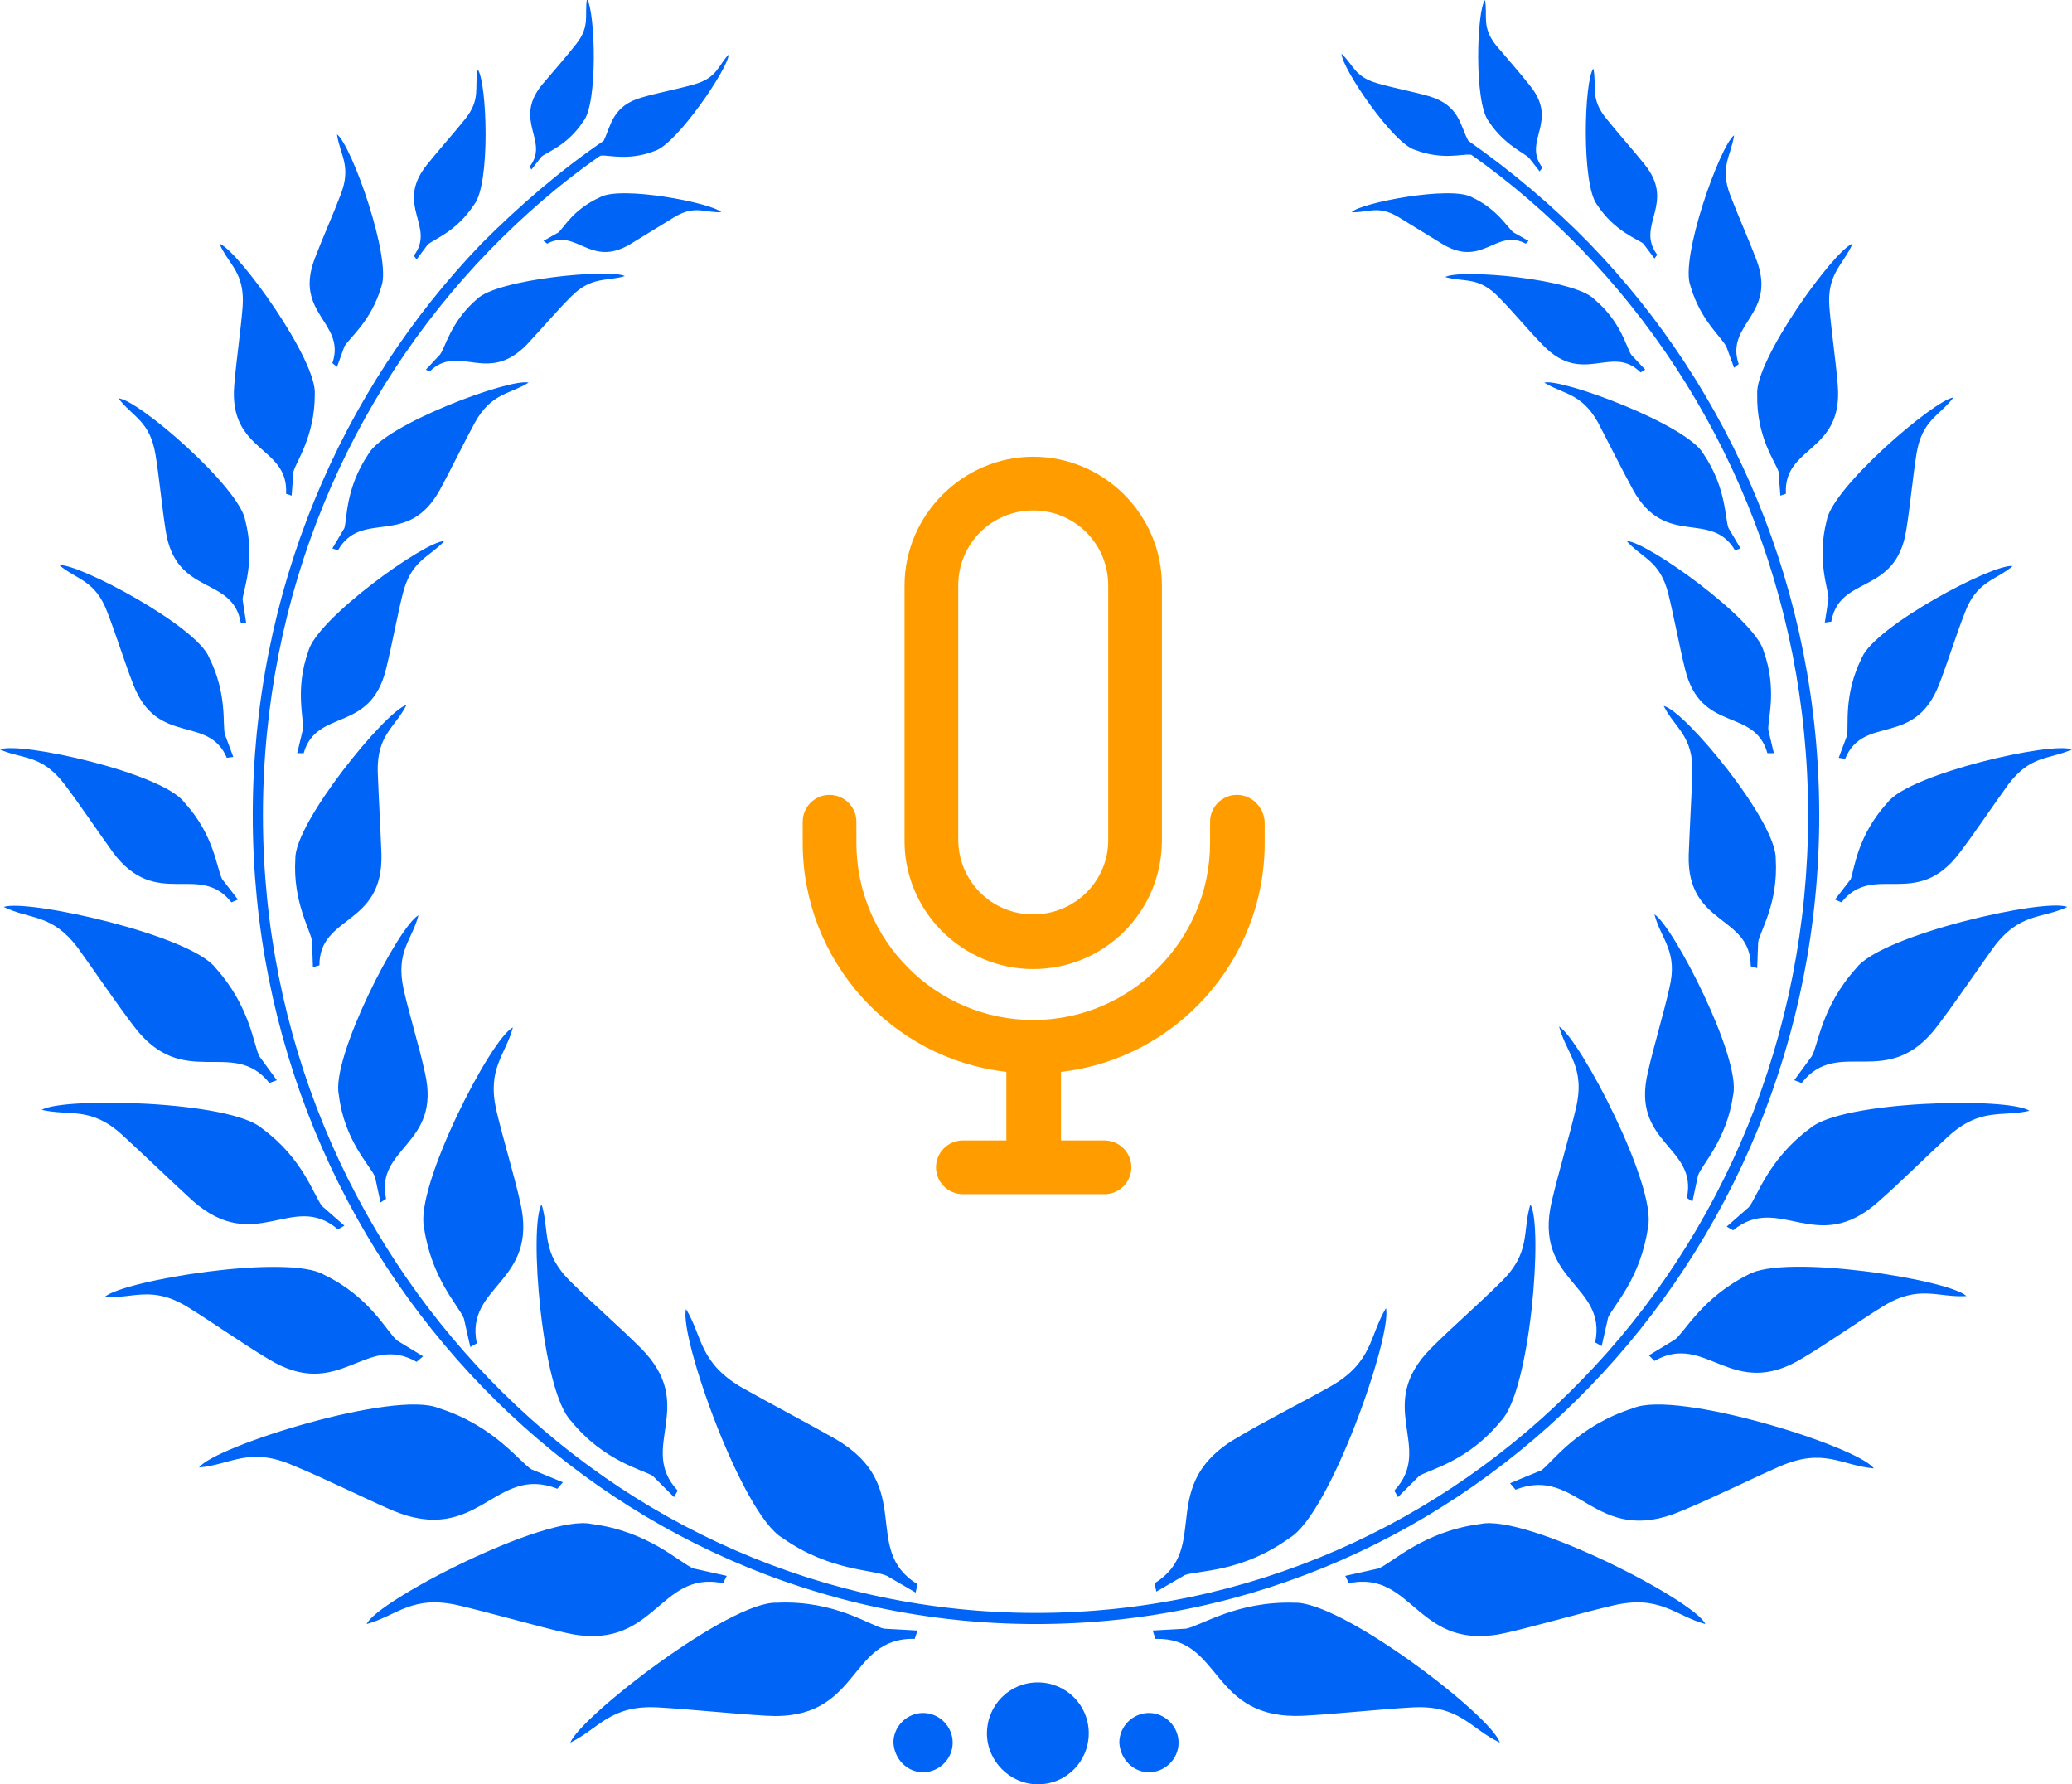 <svg width="338" height="291" viewBox="0 0 338 291" fill="none" xmlns="http://www.w3.org/2000/svg">
<g clip-path="url(#clip0_570_4446)">
<path fill-rule="evenodd" clip-rule="evenodd" d="M210.382 250.81C202.679 256.4 195.581 256.098 193.315 256.854L188.634 259.573L188.332 258.213C197.695 252.472 188.483 242.198 201.773 234.492C206.304 231.773 212.647 228.6 217.178 226.031C223.974 222.103 223.37 217.872 226.088 213.34C227.146 217.721 217.027 246.882 210.382 250.81ZM239.53 22.966C238.171 20.548 238.171 17.224 233.187 15.713C230.619 14.958 227.297 14.354 224.729 13.598C220.954 12.54 220.802 10.576 218.839 8.763C218.839 11.03 227.297 23.57 230.921 24.477C235.301 26.139 238.624 25.081 239.681 25.232H239.983C246.477 29.765 252.518 35.053 257.955 40.643C280.912 64.364 294.957 97 294.957 132.959C294.957 168.919 280.912 201.554 258.106 224.973C235.301 248.544 203.736 263.048 169 263.048C134.264 263.048 102.699 248.544 79.894 224.973C57.089 201.403 42.892 168.919 42.892 132.959C42.892 97 56.937 64.516 79.743 40.945C85.331 35.204 91.221 30.067 97.715 25.534L98.017 25.383C99.225 25.232 102.548 26.29 106.777 24.628C110.401 23.57 118.859 11.03 118.859 8.914C117.197 10.576 117.046 12.692 113.271 13.749C110.703 14.505 107.381 15.109 104.813 15.864C99.829 17.224 99.678 20.548 98.47 22.966C91.372 27.801 84.727 33.542 78.534 39.737C55.578 63.609 41.231 96.547 41.231 132.959C41.231 169.372 55.578 202.31 78.685 226.182C101.793 250.054 133.66 264.861 169 264.861C204.34 264.861 236.207 250.054 259.315 226.182C282.422 202.31 296.769 169.372 296.769 132.959C296.769 96.547 282.422 63.609 259.315 39.737C253.273 33.542 246.628 27.952 239.53 22.966ZM187.425 289.036C189.993 289.036 192.258 286.921 192.258 284.201C192.258 281.632 190.144 279.366 187.425 279.366C184.858 279.366 182.592 281.481 182.592 284.201C182.744 286.921 184.858 289.036 187.425 289.036ZM150.575 289.036C153.142 289.036 155.408 286.921 155.408 284.201C155.408 281.632 153.293 279.366 150.575 279.366C148.007 279.366 145.742 281.481 145.742 284.201C145.893 286.921 148.007 289.036 150.575 289.036ZM169.302 291C173.984 291 177.609 287.223 177.609 282.69C177.609 278.006 173.833 274.38 169.302 274.38C164.62 274.38 160.996 278.157 160.996 282.69C160.996 287.223 164.771 291 169.302 291ZM97.866 32.182C101.189 30.218 116.14 33.089 117.651 34.6C115.083 34.751 113.422 33.391 110.099 35.355C107.834 36.715 104.964 38.528 102.699 39.888C96.205 43.665 94.09 37.168 89.257 39.737L88.653 39.283L91.07 37.924C91.976 37.168 93.486 34.146 97.866 32.182ZM95.147 19.793C92.58 23.721 89.257 24.779 88.351 25.534L86.69 27.649L86.388 27.196C89.71 22.966 83.669 19.793 88.351 13.9C90.013 11.936 92.278 9.368 93.939 7.252C96.356 4.231 95.299 2.417 95.752 -0.151C97.111 1.813 97.564 16.922 95.147 19.793ZM77.326 33.391C74.457 37.773 70.832 38.981 69.775 39.888L67.963 42.305L67.509 41.701C71.134 36.866 64.338 33.542 69.624 26.894C71.436 24.628 74.004 21.757 75.816 19.491C78.534 16.167 77.326 14.203 77.93 11.332C79.441 13.296 80.045 30.067 77.326 33.391ZM77.779 48.802C81.102 45.478 99.527 43.816 101.944 45.025C98.923 45.931 96.507 45.025 93.184 48.349C90.919 50.615 88.2 53.788 85.935 56.206C79.441 62.853 74.91 55.903 70.077 60.587L69.473 60.285L71.738 57.868C72.644 56.81 73.4 52.579 77.779 48.802ZM62.223 46.687C60.562 52.428 56.937 55.148 56.182 56.508L54.974 59.832L54.219 59.227C56.484 52.579 47.876 51.22 51.349 42.154C52.558 38.981 54.37 34.902 55.578 31.729C57.391 27.045 55.427 25.232 54.974 21.908C57.391 23.721 63.885 42.154 62.223 46.687ZM51.349 64.364C51.349 71.163 48.329 75.243 47.876 76.905L47.574 80.833L46.668 80.531C47.121 72.674 37.304 73.883 38.21 62.853C38.512 59.076 39.267 53.939 39.569 50.162C40.022 44.42 37.304 43.212 35.794 39.737C38.814 40.794 51.803 58.774 51.349 64.364ZM60.109 74.034C62.828 69.199 83.216 61.645 86.237 62.4C83.065 64.364 80.196 64.062 77.477 68.897C75.665 72.221 73.55 76.603 71.738 79.927C66.452 89.445 59.052 82.949 55.125 89.748L54.219 89.445L56.182 86.121C56.635 84.611 56.333 79.625 60.109 74.034ZM40.022 84.913C41.684 91.41 39.72 96.093 39.569 97.755L40.173 101.684L39.267 101.533C37.908 93.827 28.695 97.302 27.034 86.575C26.43 82.797 25.977 77.811 25.373 74.185C24.466 68.595 21.597 67.991 19.331 64.969C22.503 65.12 39.116 79.474 40.022 84.913ZM50.292 106.216C51.651 100.928 69.322 88.237 72.493 88.237C69.926 90.956 67.056 91.41 65.697 96.849C64.791 100.475 63.885 105.461 62.979 109.087C60.411 119.664 51.651 115.433 49.537 122.836H48.48L49.386 119.059C49.688 117.397 48.027 112.562 50.292 106.216ZM34.132 107.274C32.169 102.137 12.837 91.863 9.666 92.165C12.535 94.582 15.556 94.582 17.519 99.871C18.878 103.346 20.389 108.181 21.748 111.656C25.675 121.779 33.981 116.491 37.002 123.592L38.059 123.441L36.7 119.815C36.247 118.304 37.153 113.318 34.132 107.274ZM30.055 130.844C35.038 136.283 35.34 141.723 36.247 143.385L38.814 146.709L37.757 147.162C32.471 140.514 25.524 148.522 18.425 139.003C16.009 135.679 12.988 131.146 10.572 127.973C6.796 122.987 3.776 123.894 0 122.232C3.172 120.872 26.43 126.009 30.055 130.844ZM48.178 140.061C48.027 134.168 62.979 115.886 66.301 114.98C64.489 118.606 61.468 119.815 61.619 125.858C61.77 129.938 62.072 135.226 62.223 139.305C62.526 151.09 52.105 149.126 52.105 157.436L51.047 157.738L50.896 153.508C50.745 151.846 47.725 147.162 48.178 140.061ZM35.19 157.889C40.778 164.084 41.382 170.43 42.288 172.243L45.157 176.171L43.949 176.625C37.908 169.07 29.904 178.135 21.748 167.257C18.878 163.48 15.405 158.343 12.686 154.565C8.458 148.975 4.984 150.033 0.604 147.917C4.38 146.558 31.112 152.45 35.19 157.889ZM55.276 178.589C53.917 172.545 65.093 150.939 68.264 149.277C67.207 153.357 64.489 155.17 65.848 161.364C66.754 165.444 68.416 170.732 69.322 174.963C72.04 186.748 61.166 187.05 62.979 195.511L62.072 196.115L61.166 191.885C60.26 189.921 56.182 185.992 55.276 178.589ZM42.741 184.028C49.537 189.014 51.198 195.058 52.558 196.72L56.182 199.893L55.125 200.497C47.725 194.151 41.684 204.878 31.414 195.813C27.94 192.64 23.409 188.259 19.936 185.086C14.801 180.402 11.478 182.064 6.796 181.006C10.27 178.891 37.606 179.495 42.741 184.028ZM52.86 207.9C60.411 211.526 63.13 217.268 64.791 218.628L69.02 221.196L67.963 222.103C59.505 217.268 55.427 228.751 43.798 221.649C39.72 219.232 34.585 215.606 30.659 213.188C24.768 209.562 21.748 211.829 17.066 211.526C20.087 208.807 46.97 204.425 52.86 207.9ZM71.587 229.657C80.649 232.528 84.727 238.421 86.69 239.629L91.825 241.745L90.919 242.802C80.649 238.723 78.081 252.321 63.885 246.277C59.052 244.162 52.709 240.989 47.876 239.025C40.627 235.852 37.757 238.874 32.471 239.327C35.038 235.852 64.489 226.635 71.587 229.657ZM69.171 200.195C67.66 193.547 80.045 169.372 83.669 167.559C82.461 172.092 79.441 174.207 80.951 181.006C82.008 185.539 83.82 191.431 84.878 196.115C87.898 209.26 75.816 209.562 77.779 219.081L76.722 219.685L75.665 215.002C74.759 212.886 70.379 208.505 69.171 200.195ZM96.507 248.544C105.87 249.752 110.854 254.889 113.12 255.796L118.557 257.005L117.953 258.213C107.23 255.947 106.928 269.847 91.976 266.221C86.841 265.012 80.045 263.048 74.91 261.84C67.207 260.026 64.791 263.502 59.807 264.861C61.468 261.084 88.955 246.882 96.507 248.544ZM93.184 231.773C88.351 226.938 86.237 199.892 88.351 196.417C89.71 200.95 88.2 204.274 93.184 209.109C96.507 212.433 101.189 216.512 104.511 219.836C114.026 229.355 103.907 236.003 110.552 243.104L109.948 244.162L106.475 240.687C104.662 239.629 98.47 238.269 93.184 231.773ZM126.712 261.386C136.227 260.933 141.966 265.164 144.231 265.617L149.668 265.919L149.215 267.279C138.19 266.977 140.456 280.726 125.051 279.819C119.765 279.517 112.667 278.762 107.381 278.459C99.527 278.006 97.715 281.935 93.033 284.201C94.694 279.97 119.01 261.084 126.712 261.386ZM127.618 250.81C120.973 246.882 110.703 217.721 111.912 213.491C114.63 218.023 114.026 222.103 120.822 226.182C125.353 228.751 131.696 232.075 136.227 234.643C149.517 242.349 140.305 252.623 149.668 258.364L149.366 259.724L144.685 257.005C142.419 255.947 135.321 256.249 127.618 250.81ZM240.134 32.182C244.363 34.146 246.024 37.319 246.93 37.924L249.347 39.283L248.894 39.737C244.061 37.168 241.946 43.665 235.452 39.888C233.187 38.528 230.317 36.715 228.052 35.355C224.729 33.391 223.068 34.751 220.5 34.6C221.86 33.089 236.811 30.218 240.134 32.182ZM242.853 19.793C240.436 16.771 240.889 1.662 242.248 -3.2708e-05C242.702 2.568 241.644 4.382 244.061 7.403C245.722 9.368 247.987 11.936 249.649 14.051C254.331 19.944 248.29 22.966 251.612 27.347L251.159 27.952L249.498 25.836C248.743 24.93 245.42 23.721 242.853 19.793ZM260.523 33.391C257.955 30.067 258.408 13.145 259.919 11.181C260.523 14.051 259.315 16.015 262.033 19.34C263.845 21.606 266.413 24.477 268.225 26.743C273.511 33.24 266.715 36.715 270.34 41.55L269.887 42.154L268.074 39.737C267.168 38.981 263.392 37.773 260.523 33.391ZM260.07 48.802C264.449 52.428 265.356 56.81 266.111 57.868L268.376 60.285L267.621 60.738C262.939 56.054 258.257 63.005 251.763 56.357C249.498 54.09 246.779 50.766 244.514 48.5C241.191 45.025 238.926 46.083 235.754 45.176C238.322 43.816 256.898 45.478 260.07 48.802ZM275.777 46.687C273.964 42.154 280.609 23.721 282.875 22.059C282.422 25.383 280.458 27.196 282.271 31.88C283.479 35.053 285.291 39.132 286.5 42.305C289.973 51.371 281.365 52.73 283.63 59.379L282.875 59.983L281.667 56.659C281.063 55.148 277.438 52.428 275.777 46.687ZM286.651 64.364C286.198 58.774 299.186 40.794 302.206 39.737C300.696 43.212 297.978 44.572 298.431 50.162C298.733 53.939 299.488 58.925 299.79 62.853C300.696 73.883 290.879 72.674 291.332 80.531L290.426 80.833L290.124 76.905C289.671 75.394 286.5 71.315 286.651 64.364ZM277.891 74.034C281.667 79.625 281.365 84.611 281.969 86.121L283.932 89.445L283.026 89.748C279.099 83.1 271.699 89.445 266.413 79.927C264.601 76.603 262.335 72.07 260.674 68.897C257.955 64.062 255.086 64.364 251.914 62.4C254.633 61.645 275.172 69.199 277.891 74.034ZM297.978 84.913C298.884 79.474 315.497 65.271 318.668 64.818C316.403 67.84 313.534 68.444 312.627 74.034C312.023 77.811 311.57 82.797 310.966 86.424C309.305 97.151 300.092 93.676 298.733 101.382L297.676 101.533L298.28 97.604C298.28 96.093 296.316 91.41 297.978 84.913ZM287.708 106.216C289.973 112.562 288.312 117.397 288.463 119.059L289.369 122.836H288.312C286.197 115.282 277.438 119.664 274.87 109.087C273.964 105.461 273.058 100.475 272.152 96.849C270.793 91.41 267.923 91.107 265.356 88.237C268.527 88.237 286.349 100.928 287.708 106.216ZM303.717 107.274C300.696 113.318 301.602 118.304 301.3 119.966L299.941 123.592L300.998 123.743C304.019 116.491 312.174 121.93 316.252 111.807C317.611 108.332 319.122 103.497 320.481 100.022C322.444 94.734 325.465 94.734 328.334 92.316C325.163 91.863 305.831 102.137 303.717 107.274ZM307.945 130.844C311.57 126.16 334.828 120.872 338 122.232C334.224 123.894 331.204 123.139 327.579 127.973C325.163 131.297 322.142 135.83 319.726 139.003C312.627 148.522 305.68 140.514 300.394 147.162L299.337 146.709L301.904 143.385C302.508 141.723 302.962 136.283 307.945 130.844ZM289.671 140.061C290.124 147.313 287.104 151.846 286.802 153.659L286.651 157.889L285.593 157.587C285.593 149.126 275.172 151.09 275.475 139.456C275.626 135.377 275.928 129.938 276.079 126.009C276.23 119.966 273.209 118.757 271.397 115.131C274.87 115.886 289.822 134.017 289.671 140.061ZM302.811 157.889C306.888 152.45 333.62 146.407 337.245 147.917C333.016 149.882 329.391 148.824 325.163 154.565C322.444 158.343 318.971 163.48 316.101 167.257C307.945 178.135 299.941 168.919 293.9 176.625L292.692 176.171L295.561 172.243C296.618 170.43 297.072 164.235 302.811 157.889ZM282.724 178.589C281.667 185.992 277.589 189.921 276.985 191.734L276.079 195.964L275.172 195.36C276.985 186.899 265.96 186.597 268.829 174.811C269.735 170.732 271.397 165.293 272.303 161.213C273.813 155.17 270.944 153.206 269.887 149.126C272.907 150.939 284.083 172.545 282.724 178.589ZM295.259 184.028C300.394 179.495 327.73 178.891 331.053 181.157C326.522 182.215 323.199 180.553 317.913 185.237C314.44 188.41 310.06 192.791 306.435 195.964C296.316 205.03 290.275 194.453 282.724 200.648L281.667 200.044L285.291 196.871C286.651 195.209 288.463 189.014 295.259 184.028ZM285.14 207.9C291.03 204.425 317.913 208.656 320.783 211.375C316.101 211.678 313.08 209.411 307.19 213.037C303.264 215.455 298.129 219.081 294.051 221.498C282.422 228.6 278.344 217.117 269.887 221.952L268.98 221.045L273.209 218.477C274.719 217.419 277.589 211.678 285.14 207.9ZM266.413 229.657C273.511 226.635 302.962 235.852 305.68 239.478C300.394 239.025 297.525 236.003 290.275 239.176C285.442 241.291 279.099 244.464 274.266 246.428C260.07 252.472 257.502 238.874 247.232 242.953L246.326 241.896L251.461 239.78C253.273 238.421 257.351 232.528 266.413 229.657ZM268.829 200.195C267.621 208.505 263.241 212.886 262.335 214.85L261.278 219.534L260.221 218.93C262.184 209.411 250.102 209.109 253.122 195.964C254.18 191.431 255.992 185.388 257.049 180.855C258.71 174.056 255.539 171.941 254.331 167.408C257.804 169.523 270.34 193.547 268.829 200.195ZM241.493 248.544C232.13 249.752 227.146 254.889 224.88 255.796L219.443 257.005L220.047 258.213C230.77 255.947 231.072 269.847 246.024 266.221C251.159 265.012 257.955 263.048 263.09 261.84C270.793 260.026 273.209 263.502 278.193 264.861C276.532 261.084 249.045 246.882 241.493 248.544ZM244.816 231.773C249.649 226.938 251.763 199.892 249.649 196.417C248.29 200.95 249.8 204.274 244.816 209.109C241.493 212.433 236.811 216.512 233.489 219.836C223.974 229.355 234.093 236.003 227.448 243.104L228.052 244.162L231.525 240.687C233.338 239.629 239.53 238.269 244.816 231.773ZM211.137 261.386C218.839 261.084 243.306 279.819 244.665 284.201C239.832 281.935 238.171 278.006 230.317 278.459C225.031 278.762 218.084 279.517 212.647 279.819C197.242 280.575 199.508 266.977 188.483 267.279L188.029 265.919L193.466 265.617C195.883 265.164 201.773 261.084 211.137 261.386Z" fill="#0065F7"/>
<path d="M168.547 158.041C180.176 158.041 189.54 148.673 189.54 137.039V95.489C189.54 83.855 180.025 74.487 168.547 74.487C157.069 74.487 147.555 84.006 147.555 95.489V136.888C147.403 148.522 156.918 158.041 168.547 158.041ZM156.314 95.489C156.314 88.69 161.751 83.251 168.547 83.251C175.344 83.251 180.781 88.69 180.781 95.489V137.039C180.781 143.687 175.344 149.126 168.547 149.126C161.751 149.126 156.314 143.687 156.314 136.888V95.489Z" fill="#FF9D00"/>
<path d="M201.773 129.635C199.357 129.635 197.394 131.6 197.394 134.017V137.492C197.394 153.357 184.405 166.35 168.547 166.35C152.689 166.35 139.701 153.357 139.701 137.492V134.017C139.701 131.6 137.738 129.635 135.321 129.635C132.905 129.635 130.941 131.6 130.941 134.017V137.492C130.941 156.681 145.44 172.696 164.167 174.812V185.992H157.069C154.653 185.992 152.689 187.956 152.689 190.374C152.689 192.791 154.653 194.755 157.069 194.755H180.176C182.593 194.755 184.556 192.791 184.556 190.374C184.556 187.956 182.593 185.992 180.176 185.992H173.078V174.812C191.806 172.696 206.304 156.681 206.304 137.492V134.017C206.153 131.6 204.19 129.635 201.773 129.635Z" fill="#FF9D00"/>
</g>
<defs>
<clipPath id="clip0_570_4446">
<rect width="338" height="291" fill="white"/>
</clipPath>
</defs>
</svg>
